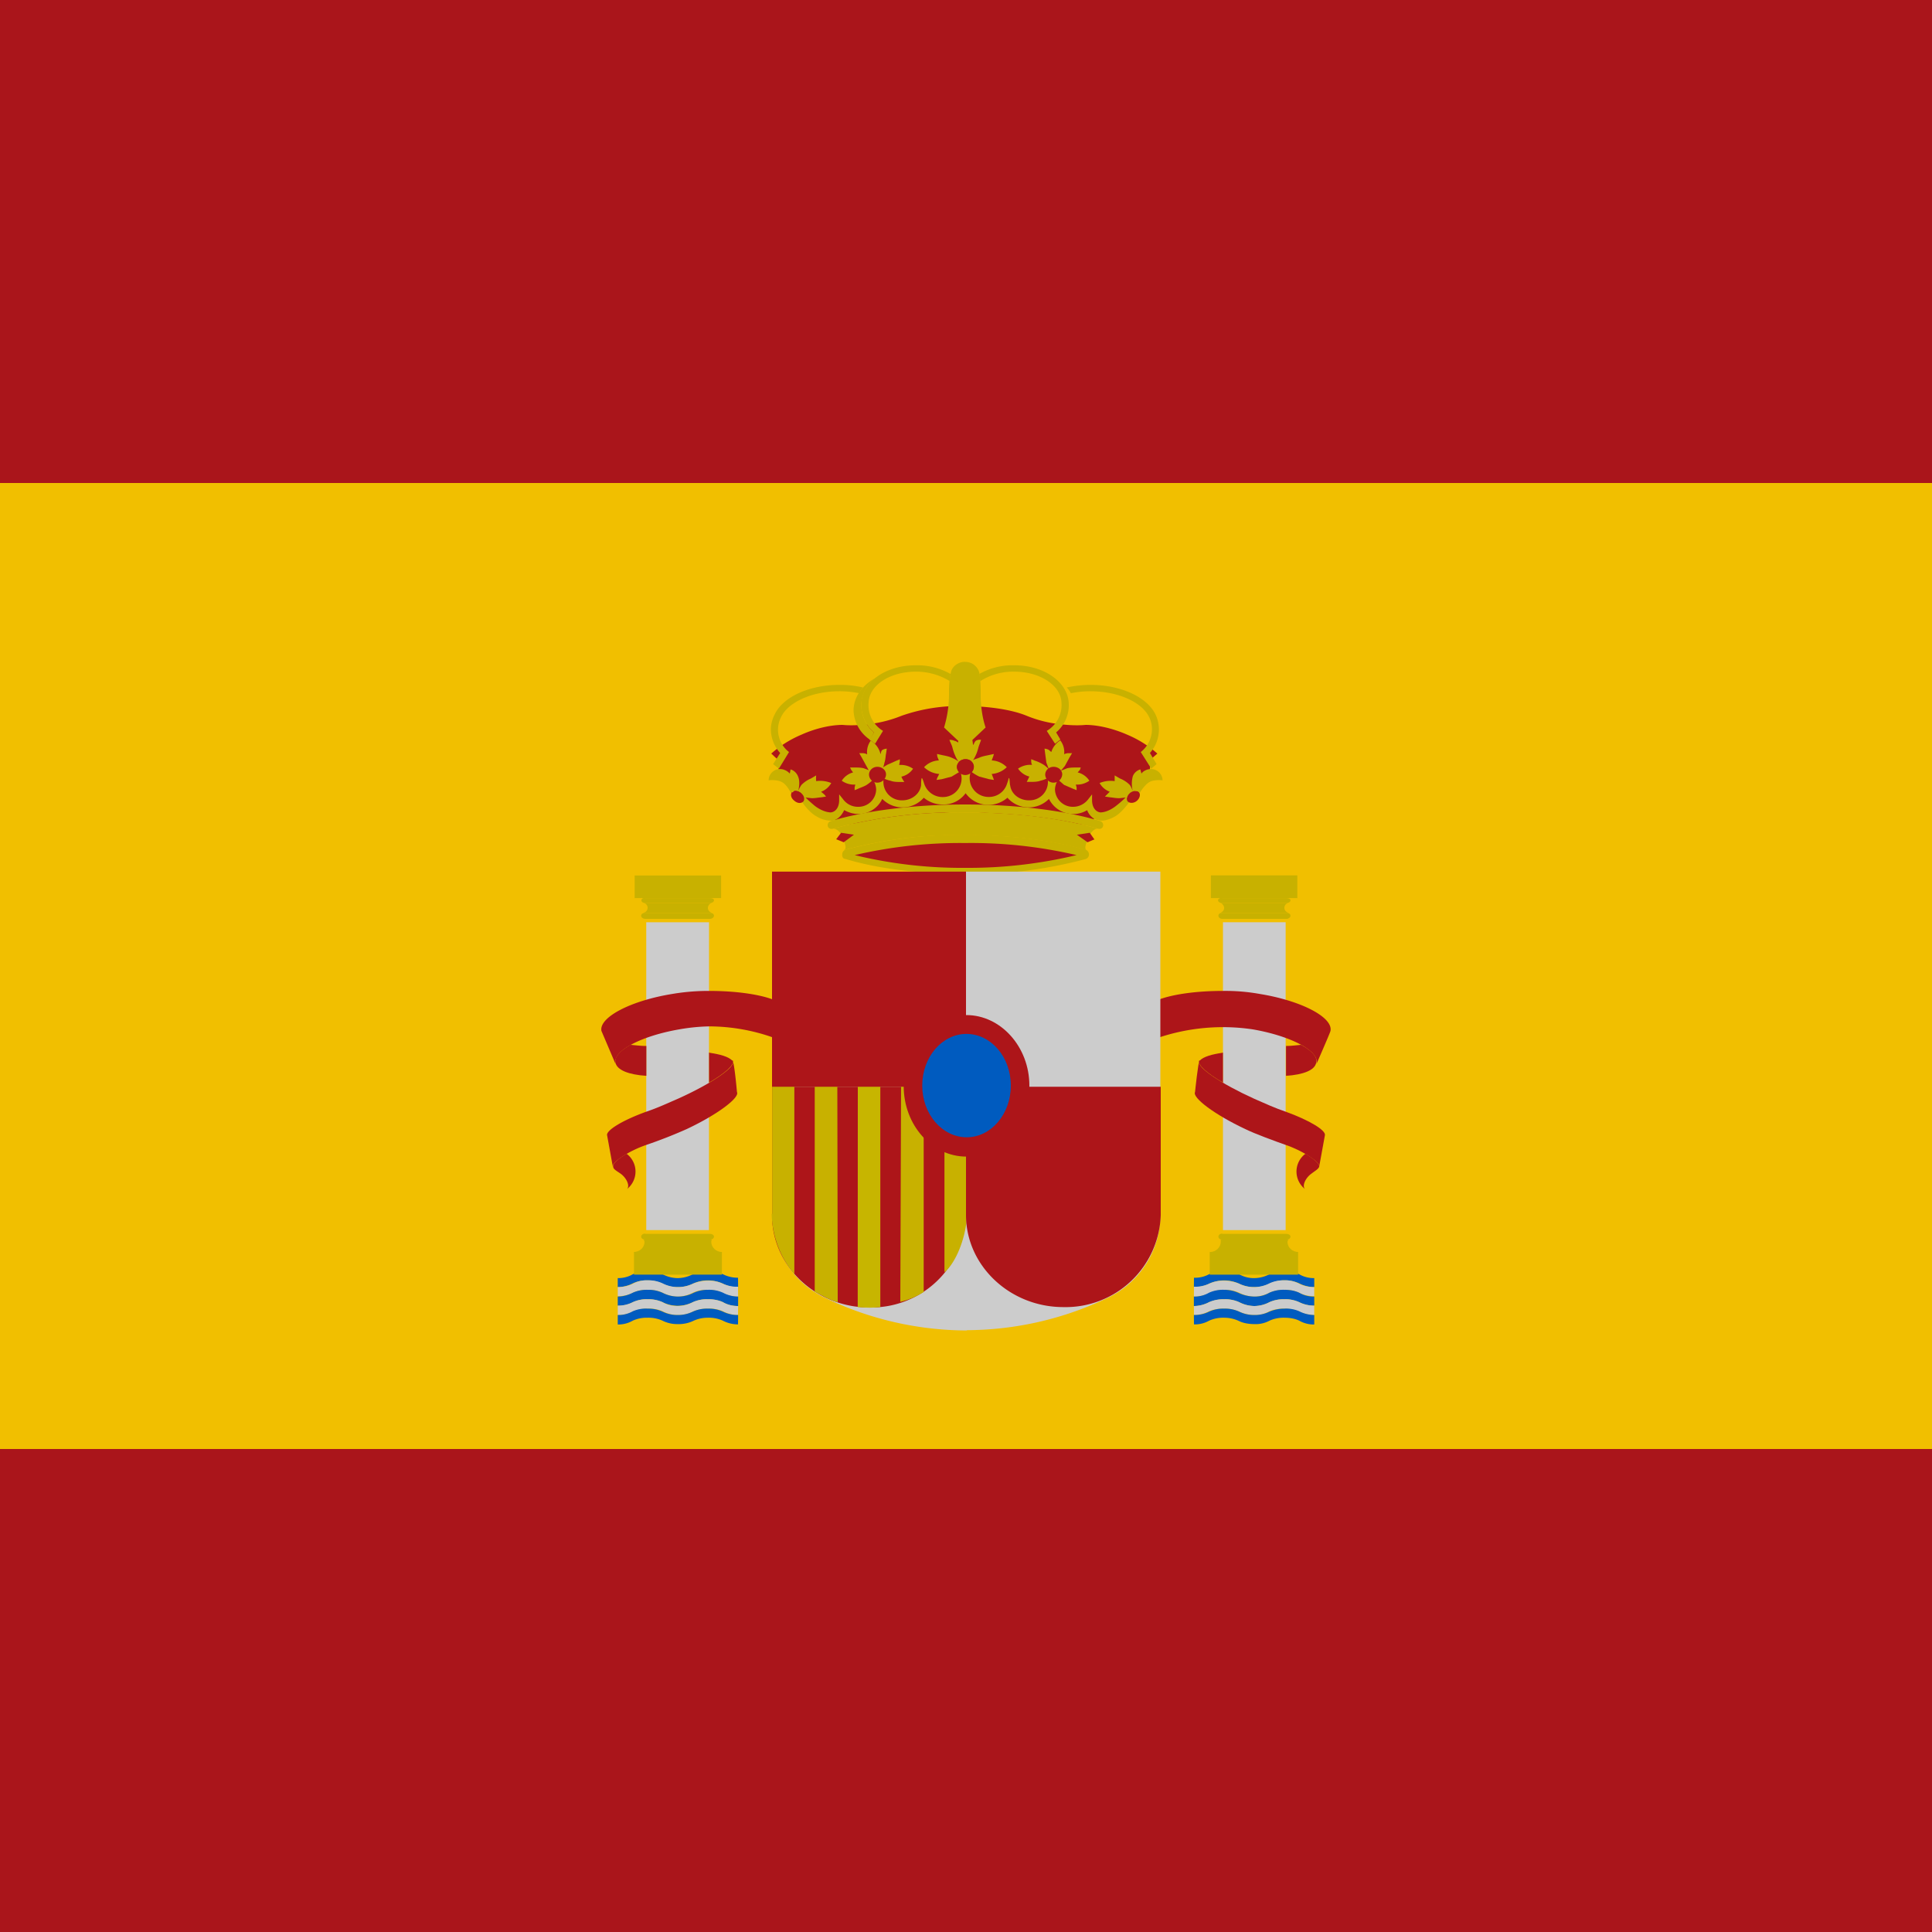 <svg width="20" height="20" viewBox="0 0 20 20" fill="none" xmlns="http://www.w3.org/2000/svg">
  <g clip-path="url(#a)">
    <path d="M20 0H0v20h20z" fill="#AA151B"/>
    <path d="M20 5H0v10h20z" fill="#F1BF00"/>
    <path d="M7.465 9.063H6.57v.234h.895zm-.801.39.02-.004h.683a.054.054 0 0 1-.039-.05c0-.024.02-.047.04-.055l-.02.004h-.684a.05.05 0 0 1 .04.05.054.054 0 0 1-.04.051" fill="#C8B100"/>
    <path d="M6.68 9.45h.672c.02 0 .039.01.039.03 0 .016-.02.032-.04.032H6.68c-.024 0-.043-.016-.043-.032 0-.02.02-.03.039-.03m.004-.153h.672c.02 0 .039.008.039.023 0 .016-.02.028-.04.028H6.68c-.024 0-.04-.012-.04-.028 0-.015.016-.027.04-.027" fill="#C8B100"/>
    <path d="M7.64 13.227a.34.34 0 0 1-.156-.036.35.35 0 0 0-.156-.03.4.4 0 0 0-.156.03.34.34 0 0 1-.156.04.34.34 0 0 1-.157-.04.35.35 0 0 0-.156-.03.35.35 0 0 0-.152.03.3.3 0 0 1-.156.04v.093a.35.35 0 0 0 .156-.039.34.34 0 0 1 .156-.031q.08 0 .152.035a.35.35 0 0 0 .157.035.35.35 0 0 0 .156-.035.37.37 0 0 1 .313 0 .34.34 0 0 0 .156.035z" fill="#005BBF"/>
    <path d="M7.64 13.32a.34.34 0 0 1-.156-.031.35.35 0 0 0-.156-.031.4.4 0 0 0-.156.031.35.35 0 0 1-.313-.004.35.35 0 0 0-.156-.031.3.3 0 0 0-.152.035.35.35 0 0 1-.156.035v.094a.35.35 0 0 0 .156-.035.34.34 0 0 1 .156-.031.35.35 0 0 1 .152.03.34.34 0 0 0 .157.04.35.35 0 0 0 .156-.04.35.35 0 0 1 .156-.03q.082-.002.156.035a.35.35 0 0 0 .157.035z" fill="#CCC"/>
    <path d="M7.64 13.422a.34.34 0 0 1-.156-.04.35.35 0 0 0-.156-.03.35.35 0 0 0-.156.035.35.35 0 0 1-.313-.004.35.35 0 0 0-.156-.031.35.35 0 0 0-.152.03.35.35 0 0 1-.156.04v.094a.3.3 0 0 0 .156-.036.34.34 0 0 1 .156-.03.35.35 0 0 1 .152.03.35.35 0 0 0 .313 0 .35.35 0 0 1 .156-.03c.059 0 .117.01.156.03.04.024.094.04.157.04v-.102" fill="#005BBF"/>
    <path d="M7.64 13.613a.34.34 0 0 1-.156-.039.35.35 0 0 0-.156-.027.35.35 0 0 0-.156.031.35.35 0 0 1-.313-.004.35.35 0 0 0-.156-.027.35.35 0 0 0-.152.031.35.35 0 0 1-.156.035v-.097a.35.35 0 0 0 .156-.036.34.34 0 0 1 .156-.03.35.35 0 0 1 .152.03c.04.024.094.04.157.04a.35.35 0 0 0 .156-.04.35.35 0 0 1 .156-.03.35.35 0 0 1 .156.03c.04.024.094.04.157.04z" fill="#CCC"/>
    <path d="M7.64 13.71a.34.34 0 0 1-.156-.038.35.35 0 0 0-.156-.031.35.35 0 0 0-.156.035.35.35 0 0 1-.156.031.34.34 0 0 1-.157-.035.35.35 0 0 0-.156-.031.35.35 0 0 0-.152.03.3.3 0 0 1-.156.04v-.098a.3.3 0 0 0 .156-.039.34.34 0 0 1 .156-.027.35.35 0 0 1 .152.031.35.35 0 0 0 .157.035.35.35 0 0 0 .156-.035.35.35 0 0 1 .156-.031.35.35 0 0 1 .156.031.35.35 0 0 0 .157.035z" fill="#005BBF"/>
    <path d="m6.664 12.832.008.023c0 .06-.05.106-.117.106h.922c-.063 0-.114-.047-.114-.106l.004-.023zm.016-.059h.672c.02 0 .039.012.039.028 0 .02-.02.031-.04.031H6.68c-.024 0-.043-.012-.043-.031 0-.016.02-.031.039-.031" fill="#C8B100"/>
    <path d="M7.473 12.96h-.91v.235h.91z" fill="#C8B100"/>
    <path d="M6.484 11.945c-.086.051-.148.106-.136.133 0 .024.03.04.074.07.062.043.101.125.07.16a.23.23 0 0 0-.004-.363" fill="#AD1519"/>
    <path d="M7.34 9.547h-.65v3.187h.649z" fill="#CCC"/>
    <path d="M8.008 10.742a2 2 0 0 0-.664-.117 2 2 0 0 0-.313.031c-.387.067-.683.219-.66.348v.008l-.145-.34c-.027-.14.301-.313.735-.383q.19-.032.383-.031c.273 0 .515.035.66.09v.39" fill="#AD1519"/>
    <path d="M6.691 11.137c-.183-.012-.304-.059-.32-.137-.012-.059.05-.125.156-.184.051.004.106.012.164.012v.313m.653-.243c.11.016.195.04.234.079l.008.003c.02.04-.078.13-.246.227v-.312" fill="#AD1519"/>
    <path d="M6.285 11.754c-.015-.05.156-.156.406-.246.118-.04.207-.082.325-.133.347-.156.601-.328.57-.39l-.004-.008c.02.015.047.328.047.328.031.058-.203.234-.52.383a5 5 0 0 1-.418.164c-.183.062-.363.183-.347.226z" fill="#AD1519"/>
    <path d="M12.535 9.297h.895v-.235h-.895zm.801.156-.016-.004h-.687c.023-.008.039-.027.039-.05s-.02-.047-.04-.055l.016.004h.688a.05.05 0 0 0-.04.05c0 .024.017.043.04.051" fill="#C8B100"/>
    <path d="M12.652 9.45h.664c.024 0 .043.01.043.03 0 .016-.02.032-.039.032h-.668c-.023 0-.039-.016-.039-.032 0-.02.016-.03.04-.03m-.001-.153h.664c.024 0 .043.008.043.023 0 .016-.02.028-.039.028h-.668c-.023 0-.043-.012-.043-.028 0-.015.02-.027.04-.027" fill="#C8B100"/>
    <path d="M12.36 13.227a.3.3 0 0 0 .156-.036.35.35 0 0 1 .156-.03.4.4 0 0 1 .156.03.3.3 0 0 0 .156.04.34.34 0 0 0 .157-.04.35.35 0 0 1 .156-.03q.088 0 .152.03a.3.3 0 0 0 .156.04v.093a.35.35 0 0 1-.156-.039.37.37 0 0 0-.309.004.34.34 0 0 1-.156.035.35.35 0 0 1-.156-.035.37.37 0 0 0-.312 0 .34.34 0 0 1-.157.035z" fill="#005BBF"/>
    <path d="M12.36 13.32a.34.34 0 0 0 .156-.031.35.35 0 0 1 .156-.031.4.4 0 0 1 .156.031.35.35 0 0 0 .313-.004.35.35 0 0 1 .156-.031.3.3 0 0 1 .152.035.35.35 0 0 0 .156.035v.094a.35.35 0 0 1-.156-.035.34.34 0 0 0-.156-.031.4.4 0 0 0-.152.03.34.34 0 0 1-.157.04.35.35 0 0 1-.156-.04.35.35 0 0 0-.156-.03.35.35 0 0 0-.156.035.34.34 0 0 1-.157.035z" fill="#CCC"/>
    <path d="M12.36 13.422a.3.3 0 0 0 .156-.04.35.35 0 0 1 .156-.03q.082 0 .156.035a.4.4 0 0 0 .156.035.3.3 0 0 0 .157-.04.35.35 0 0 1 .156-.03q.088 0 .152.03a.3.3 0 0 0 .156.04v.094a.35.35 0 0 1-.156-.036.34.34 0 0 0-.156-.03.35.35 0 0 0-.152.03.34.34 0 0 1-.157.04.35.35 0 0 1-.156-.04.35.35 0 0 0-.156-.03.4.4 0 0 0-.156.03.34.34 0 0 1-.157.04v-.102" fill="#005BBF"/>
    <path d="M12.36 13.613a.34.34 0 0 0 .156-.039q.074-.03.156-.027a.35.35 0 0 1 .156.031.4.4 0 0 0 .156.035.3.3 0 0 0 .157-.039q.074-.03.156-.027.088.001.152.031a.4.4 0 0 0 .156.035v-.097a.35.35 0 0 1-.156-.036.34.34 0 0 0-.156-.03.35.35 0 0 0-.152.03.34.34 0 0 1-.157.04.35.35 0 0 1-.156-.04.35.35 0 0 0-.156-.03.35.35 0 0 0-.156.03.34.34 0 0 1-.157.04z" fill="#CCC"/>
    <path d="M12.36 13.71a.3.3 0 0 0 .156-.038.35.35 0 0 1 .156-.031q.082 0 .156.035c.04.02.098.031.156.031a.3.3 0 0 0 .157-.035.35.35 0 0 1 .156-.031q.088 0 .152.03a.3.3 0 0 0 .156.04v-.098a.35.35 0 0 1-.156-.039.34.34 0 0 0-.156-.027.4.4 0 0 0-.152.031.34.34 0 0 1-.157.035.35.35 0 0 1-.156-.035.35.35 0 0 0-.156-.031.35.35 0 0 0-.156.031.34.34 0 0 1-.157.035z" fill="#005BBF"/>
    <path d="m13.336 12.832-.008.023c0 .06.05.106.117.106h-.922c.063 0 .114-.047.114-.106v-.023zm-.684-.059h.664c.024 0 .043.012.043.028 0 .02-.02.031-.039.031h-.668c-.023 0-.039-.012-.039-.031 0-.016.016-.031.04-.031m-.13.425h.915v-.234h-.915z" fill="#C8B100"/>
    <path d="M13.516 11.945c.086.051.148.106.14.133-.008.024-.039.04-.078.07-.062.043-.101.125-.07.16a.23.23 0 0 1 .004-.363" fill="#AD1519"/>
    <path d="M12.656 12.734h.653V9.547h-.649v3.187z" fill="#CCC"/>
    <path d="M11.992 10.742a2.1 2.1 0 0 1 .977-.086c.386.067.683.219.66.348v.008s.144-.328.144-.34c.028-.14-.3-.313-.734-.383a2 2 0 0 0-.383-.031c-.273 0-.515.035-.66.09v.39" fill="#AD1519"/>
    <path d="M13.313 11.137c.18-.012.3-.059.312-.137.016-.059-.047-.125-.156-.184-.047.004-.102.012-.156.012v.313m-.657-.243c-.11.016-.195.04-.234.079l-.008.003c-.02.04.078.13.246.227v-.312" fill="#AD1519"/>
    <path d="M13.715 11.754c.016-.05-.156-.156-.406-.246-.117-.04-.207-.082-.324-.133-.344-.156-.602-.328-.57-.39l.003-.008c-.015.015-.047.328-.047.328-.031.058.203.234.52.383.101.05.316.128.418.164.183.062.363.183.347.226z" fill="#AD1519"/>
    <path fill-rule="evenodd" clip-rule="evenodd" d="M8.994 8.02a.09.09 0 0 0 .088.084.09.09 0 0 0 .092-.088c0-.044-.04-.08-.092-.08a.085.085 0 0 0-.088.084m.004 0c0-.046.038-.08.084-.08.05 0 .088.034.088.076a.086.086 0 0 1-.088.084.084.084 0 0 1-.084-.08" fill="#000"/>
    <path d="M9.973 7.309c.265 0 .507.039.656.101q.161.066.336.086c.101.012.195.016.273.008.114 0 .27.031.43.101q.172.072.313.196l-.067.058-.016.157-.171.195-.086.078-.207.156-.102.012-.031.09-1.317-.156-1.32.156-.035-.09-.102-.008-.203-.164-.086-.074-.172-.195-.02-.157-.062-.058q.14-.123.313-.196c.156-.07.312-.101.426-.101.078.008.172.004.273-.008a1.3 1.3 0 0 0 .336-.086 1.8 1.8 0 0 1 .64-.101" fill="#AD1519"/>
    <path d="M9.996 9.047c-.492 0-.93-.059-1.246-.156-.023 0-.035-.024-.031-.047a.05.05 0 0 1 .031-.047c.406-.108.826-.16 1.246-.156.488.004.93.062 1.242.156a.05.05 0 0 1 .035.047.05.05 0 0 1-.039.05 4.7 4.7 0 0 1-1.238.157" fill="#C8B100"/>
    <path d="M9.992 8.984a4.7 4.7 0 0 1-1.144-.132 4.8 4.8 0 0 1 1.144-.125c.388-.005.775.037 1.152.125a4.8 4.8 0 0 1-1.152.132" fill="#AD1519"/>
    <path d="M9.992 8.645a4.5 4.5 0 0 0-1.258.156c.028-.012.024-.04-.007-.125-.04-.102-.102-.098-.102-.098a5 5 0 0 1 1.367-.168c.54 0 1.024.067 1.371.168 0 0-.058-.004-.097.098-.036.082-.04.117-.012.129-.313-.098-.766-.16-1.262-.16" fill="#C8B100"/>
    <path d="M9.992 8.41a5 5 0 0 0-1.367.168c-.02.008-.047 0-.055-.023a.043.043 0 0 1 .032-.055c.347-.105.843-.172 1.39-.172.551 0 1.051.067 1.399.172.023.008.035.035.027.055-.008.023-.031.03-.055.023-.347-.101-.832-.164-1.367-.168" fill="#C8B100"/>
    <path d="m8.656 8.688.051-.067.133.02-.106.078zm2.672 0-.047-.067-.133.02.11.078.074-.031" fill="#AD1519"/>
    <path d="m9 7.656.059.043.082-.133a.31.31 0 0 1-.149-.296c.008-.176.219-.317.488-.317a.66.66 0 0 1 .352.098l.008-.074a.7.7 0 0 0-.36-.09c-.312 0-.55.172-.562.383a.37.37 0 0 0 .129.312L9 7.66" fill="#C8B100"/>
    <path d="M9.004 7.656a.38.38 0 0 1-.168-.3c0-.137.086-.258.223-.336a.36.36 0 0 0-.141.25.37.37 0 0 0 .129.312l-.04.078" fill="#C8B100"/>
    <path d="M8.078 7.797a.37.37 0 0 1-.098-.246c0-.055.016-.11.04-.156.082-.176.351-.305.668-.305a1 1 0 0 1 .246.027.3.3 0 0 0-.04.059 1 1 0 0 0-.207-.02c-.289 0-.53.117-.601.266a.29.29 0 0 0 .082.363l-.105.172-.06-.047.075-.117m1.914-.941a.15.15 0 0 1 .145.109q.014.083.015.184v.046c0 .141.024.262.051.34l-.215.203-.215-.203a1.2 1.2 0 0 0 .051-.34v-.046q.001-.102.02-.184c.011-.063.078-.11.144-.11" fill="#C8B100"/>
    <path d="M9.992 6.914c.035 0 .066.025.074.059q.015.087.016.175v.043c0 .133.02.25.047.32l-.14.137-.141-.136a1 1 0 0 0 .047-.32v-.044q0-.093.02-.175c.007-.032.038-.055.077-.055m.985.738-.055.043-.086-.133a.31.31 0 0 0 .152-.296c-.008-.176-.222-.317-.488-.317a.63.63 0 0 0-.352.098l-.011-.074a.7.7 0 0 1 .363-.09c.309 0 .547.172.563.383a.37.37 0 0 1-.13.312zm.925.141c.1-.11.123-.27.059-.402-.086-.176-.352-.305-.672-.305q-.124 0-.246.027c.02.02.031.04.043.059a1 1 0 0 1 .203-.02c.293 0 .535.117.606.266q.03.059.03.129a.3.3 0 0 1-.116.234l.109.172.055-.047-.07-.117m-1.907.199.05.008a.195.195 0 0 0 .188.25c.084.002.16-.05.188-.129.028-.078.015-.066.023-.066s.008.074.012.074c.012.094.098.156.195.156h.005a.19.19 0 0 0 .19-.21l.06-.06.034.079a.2.2 0 0 0-.02.078c.003.1.085.18.184.18h.004c.062 0 .12-.03.157-.079l.039-.05v.062c0 .059.027.117.086.125 0 0 .07.004.16-.066q.078-.06.144-.133l.008.074s-.078.117-.156.164c-.047.028-.117.055-.172.043-.059-.008-.102-.055-.121-.105a.28.28 0 0 1-.395-.117.293.293 0 0 1-.43-.012.3.3 0 0 1-.195.074.29.29 0 0 1-.238-.121.28.28 0 0 1-.238.117.3.3 0 0 1-.195-.07.293.293 0 0 1-.43.012.27.27 0 0 1-.254.156.3.3 0 0 1-.14-.04c-.024.052-.063.098-.122.11a.3.3 0 0 1-.168-.047c-.086-.047-.16-.168-.16-.168l.008-.07s.05.059.14.133c.094.07.165.066.165.066.058-.008.085-.066.085-.125v-.062l.04.05c.036.05.094.08.156.079a.183.183 0 0 0 .187-.18.2.2 0 0 0-.02-.078l.032-.078.063.058v.024a.19.19 0 0 0 .19.187h.005c.098 0 .183-.066.195-.156 0 0 0-.074.008-.074s.027.07.027.066a.2.2 0 0 0 .193.13A.192.192 0 0 0 9.945 8zm-.98-.324a.22.22 0 0 1 .093.117c.017.05 0-.008.028-.023.023-.012.043-.012.043-.012l-.008.055c-.004.011-.004.054-.016.09a.3.3 0 0 1-.023.07.08.08 0 0 0-.063-.02.08.08 0 0 0-.054.04c-.012.02-.028-.024-.047-.055l-.047-.086-.027-.047h.043c.027.004.039.012.039.012a.2.2 0 0 1 .039-.145" fill="#C8B100"/>
    <path d="M9.035 8.074a.07.07 0 0 1-.027-.043.07.07 0 0 1 .008-.05l-.075-.028c-.027-.008-.078-.008-.093-.008H8.8l.011.024.02.027a.2.2 0 0 0-.117.086c.04.029.09.043.14.04l-.007.03v.028l.039-.016c.015-.008.062-.023.086-.039.035-.023.062-.05.062-.05m.113-.02a.07.07 0 0 0 .008-.046.07.07 0 0 0-.027-.043c-.014-.01.027-.031.059-.05l.09-.04.038-.016v.024l-.007.035a.22.22 0 0 1 .144.039.2.2 0 0 1-.121.082q.012.03.031.055h-.047c-.015 0-.066 0-.093-.012-.04-.008-.078-.027-.078-.027" fill="#C8B100"/>
    <path d="M8.996 8.02c0-.047.04-.082.086-.082.05 0 .09.035.09.078 0 .046-.04.086-.09.086a.086.086 0 0 1-.086-.082" fill="#AD1519"/>
    <path d="M9.992 7.535a.24.24 0 0 1 .078.152c.006.06.008-.011.04-.023.03-.012.046-.004.046-.004l-.02.055c-.007.015-.015.062-.034.101a.4.4 0 0 1-.04.07.1.1 0 0 0-.07-.027.1.1 0 0 0-.066.028s-.024-.028-.04-.07c-.019-.04-.027-.087-.034-.102l-.024-.055s.024-.004.05.008c.032.008.04.02.04.02a.23.23 0 0 1 .078-.157" fill="#C8B100"/>
    <path d="M9.93 7.992a.08.08 0 0 1-.024-.05.07.07 0 0 1 .024-.055s-.04-.028-.078-.043c-.032-.016-.086-.024-.102-.028l-.05-.011.003.027.016.04a.22.22 0 0 0-.153.07.25.25 0 0 0 .157.07l-.02.039-.008.023.055-.008.102-.027zm.129 0a.07.07 0 0 0 .02-.05q0-.031-.02-.055c-.014-.015.039-.028.078-.043.031-.016.086-.024.101-.028l.051-.011-.008.027-.015.04a.23.23 0 0 1 .156.07.25.25 0 0 1-.156.07l.015.039.008.023-.05-.008-.102-.027a.5.5 0 0 1-.078-.047m.918-.328a.22.22 0 0 0-.094.121l-.027-.023c-.024-.012-.043-.012-.043-.012l.007.055.012.09.027.07a.08.08 0 0 1 .063-.02.08.08 0 0 1 .055.04l.046-.055.047-.086.028-.047h-.047c-.028.004-.035.012-.035.012a.2.2 0 0 0-.04-.145" fill="#C8B100"/>
    <path d="M10.957 8.074a.1.1 0 0 0 .027-.043.07.07 0 0 0-.007-.05l.07-.028c.031-.008.078-.008.098-.008h.043l-.008.024-.024.027a.2.2 0 0 1 .121.086.22.22 0 0 1-.14.04l.008.03v.028l-.04-.016-.09-.039zm-.113-.02a.07.07 0 0 1-.012-.046.07.07 0 0 1 .027-.043s-.027-.031-.058-.05a.4.4 0 0 0-.086-.04l-.04-.016v.024c0 .02.009.035.009.035a.22.22 0 0 0-.145.039c.027.04.07.07.117.082l-.015.031-.012.024h.047c.015 0 .066 0 .094-.012a.3.3 0 0 0 .074-.027" fill="#C8B100"/>
    <path d="M10.82 8.02c0-.047.04-.082.086-.082.051 0 .09.035.09.078a.09.09 0 0 1-.09.086.086.086 0 0 1-.086-.082m.97.18c-.02-.02-.063-.016-.095.01-.03.028-.039.067-.02.087.02.02.063.02.095-.008.03-.027.039-.066.02-.09" fill="#AD1519"/>
    <path d="M11.668 8.254c0-.016.016-.031.027-.043.032-.027.078-.031.094-.012l.008.012s.047-.082.098-.113c.05-.032.14-.02.14-.02a.12.12 0 0 0-.12-.117c-.04 0-.08.02-.099.047l-.011-.043s-.055.012-.078.07a.3.3 0 0 0 0 .156s-.012-.039-.032-.066a.3.3 0 0 0-.101-.066l-.055-.032v.059a.3.3 0 0 0-.156.02q.036.063.105.09l-.05.05.054.008c.016 0 .07.012.106.008zm-3.344 0a.1.1 0 0 0-.031-.043c-.031-.027-.074-.031-.094-.012l-.008.012c-.002.004-.039-.082-.093-.113-.055-.032-.141-.02-.141-.02 0-.064.053-.117.117-.117.04 0 .078.02.102.047l.008-.043s.054.012.078.074c.027.063 0 .152 0 .152s.015-.039.035-.066a.3.3 0 0 1 .098-.066l.054-.032a.3.3 0 0 0 0 .059.3.3 0 0 1 .156.02.2.2 0 0 1-.105.09l.035.03.016.02-.051.008c-.016 0-.074.012-.105.008l-.07-.008" fill="#C8B100"/>
    <path d="M8.203 8.203c.02-.023.059-.02.09.008.035.027.039.066.023.086-.023.023-.062.02-.093-.008-.036-.027-.043-.066-.024-.09m1.707-.258c0-.046.04-.082.09-.082s.086.036.086.079a.09.09 0 0 1-.09.085.086.086 0 0 1-.086-.082" fill="#AD1519"/>
    <path d="M10.008 13.773a3.4 3.4 0 0 1-1.477-.343.95.95 0 0 1-.535-.844V11.25h4.016v1.328a.95.95 0 0 1-.535.852 3.4 3.4 0 0 1-1.47.34m2.005-4.747H10v2.227h2.012z" fill="#CCC"/>
    <path d="M10 12.582a.98.98 0 0 1-.976.953H9c-.555 0-1.008-.43-1.008-.953V11.25H10v1.328" fill="#AD1519"/>
    <path d="M8.43 13.371c.066.031.152.086.242.11l-.004-2.278h-.234v2.164zm-.442-.805c.006.23.088.45.235.625v-1.976h-.23v1.351z" fill="#C8B100"/>
    <path d="M8.879 13.531c.094.008.16.008.234 0v-2.328H8.88z" fill="#C7B500"/>
    <path d="M9.32 13.477a.8.8 0 0 0 .242-.102v-2.172h-.234l-.008 2.278z" fill="#C8B100"/>
    <path d="M10 9.023H7.992v2.227H10z" fill="#AD1519"/>
    <path d="M9.781 13.168c.098-.086.192-.285.223-.508l.008-1.457h-.235v1.961z" fill="#C8B100"/>
    <path d="M12.016 11.25v1.328a.985.985 0 0 1-1.008.953c-.555 0-1.008-.43-1.008-.953V11.25z" fill="#AD1519"/>
    <path d="M9.355 11.242c0-.406.293-.734.649-.734.355 0 .652.328.652.73 0 .407-.293.735-.652.735s-.649-.328-.649-.73" fill="#AD1519"/>
    <path d="M9.547 11.238c0-.297.207-.535.457-.535.254 0 .46.238.46.535s-.206.535-.456.535c-.254 0-.461-.238-.461-.535" fill="#005BBF"/>
  </g>
  <defs>
    <clipPath id="a">
      <path fill="#fff" d="M0 0h20v20H0z"/>
    </clipPath>
  </defs>
</svg>
